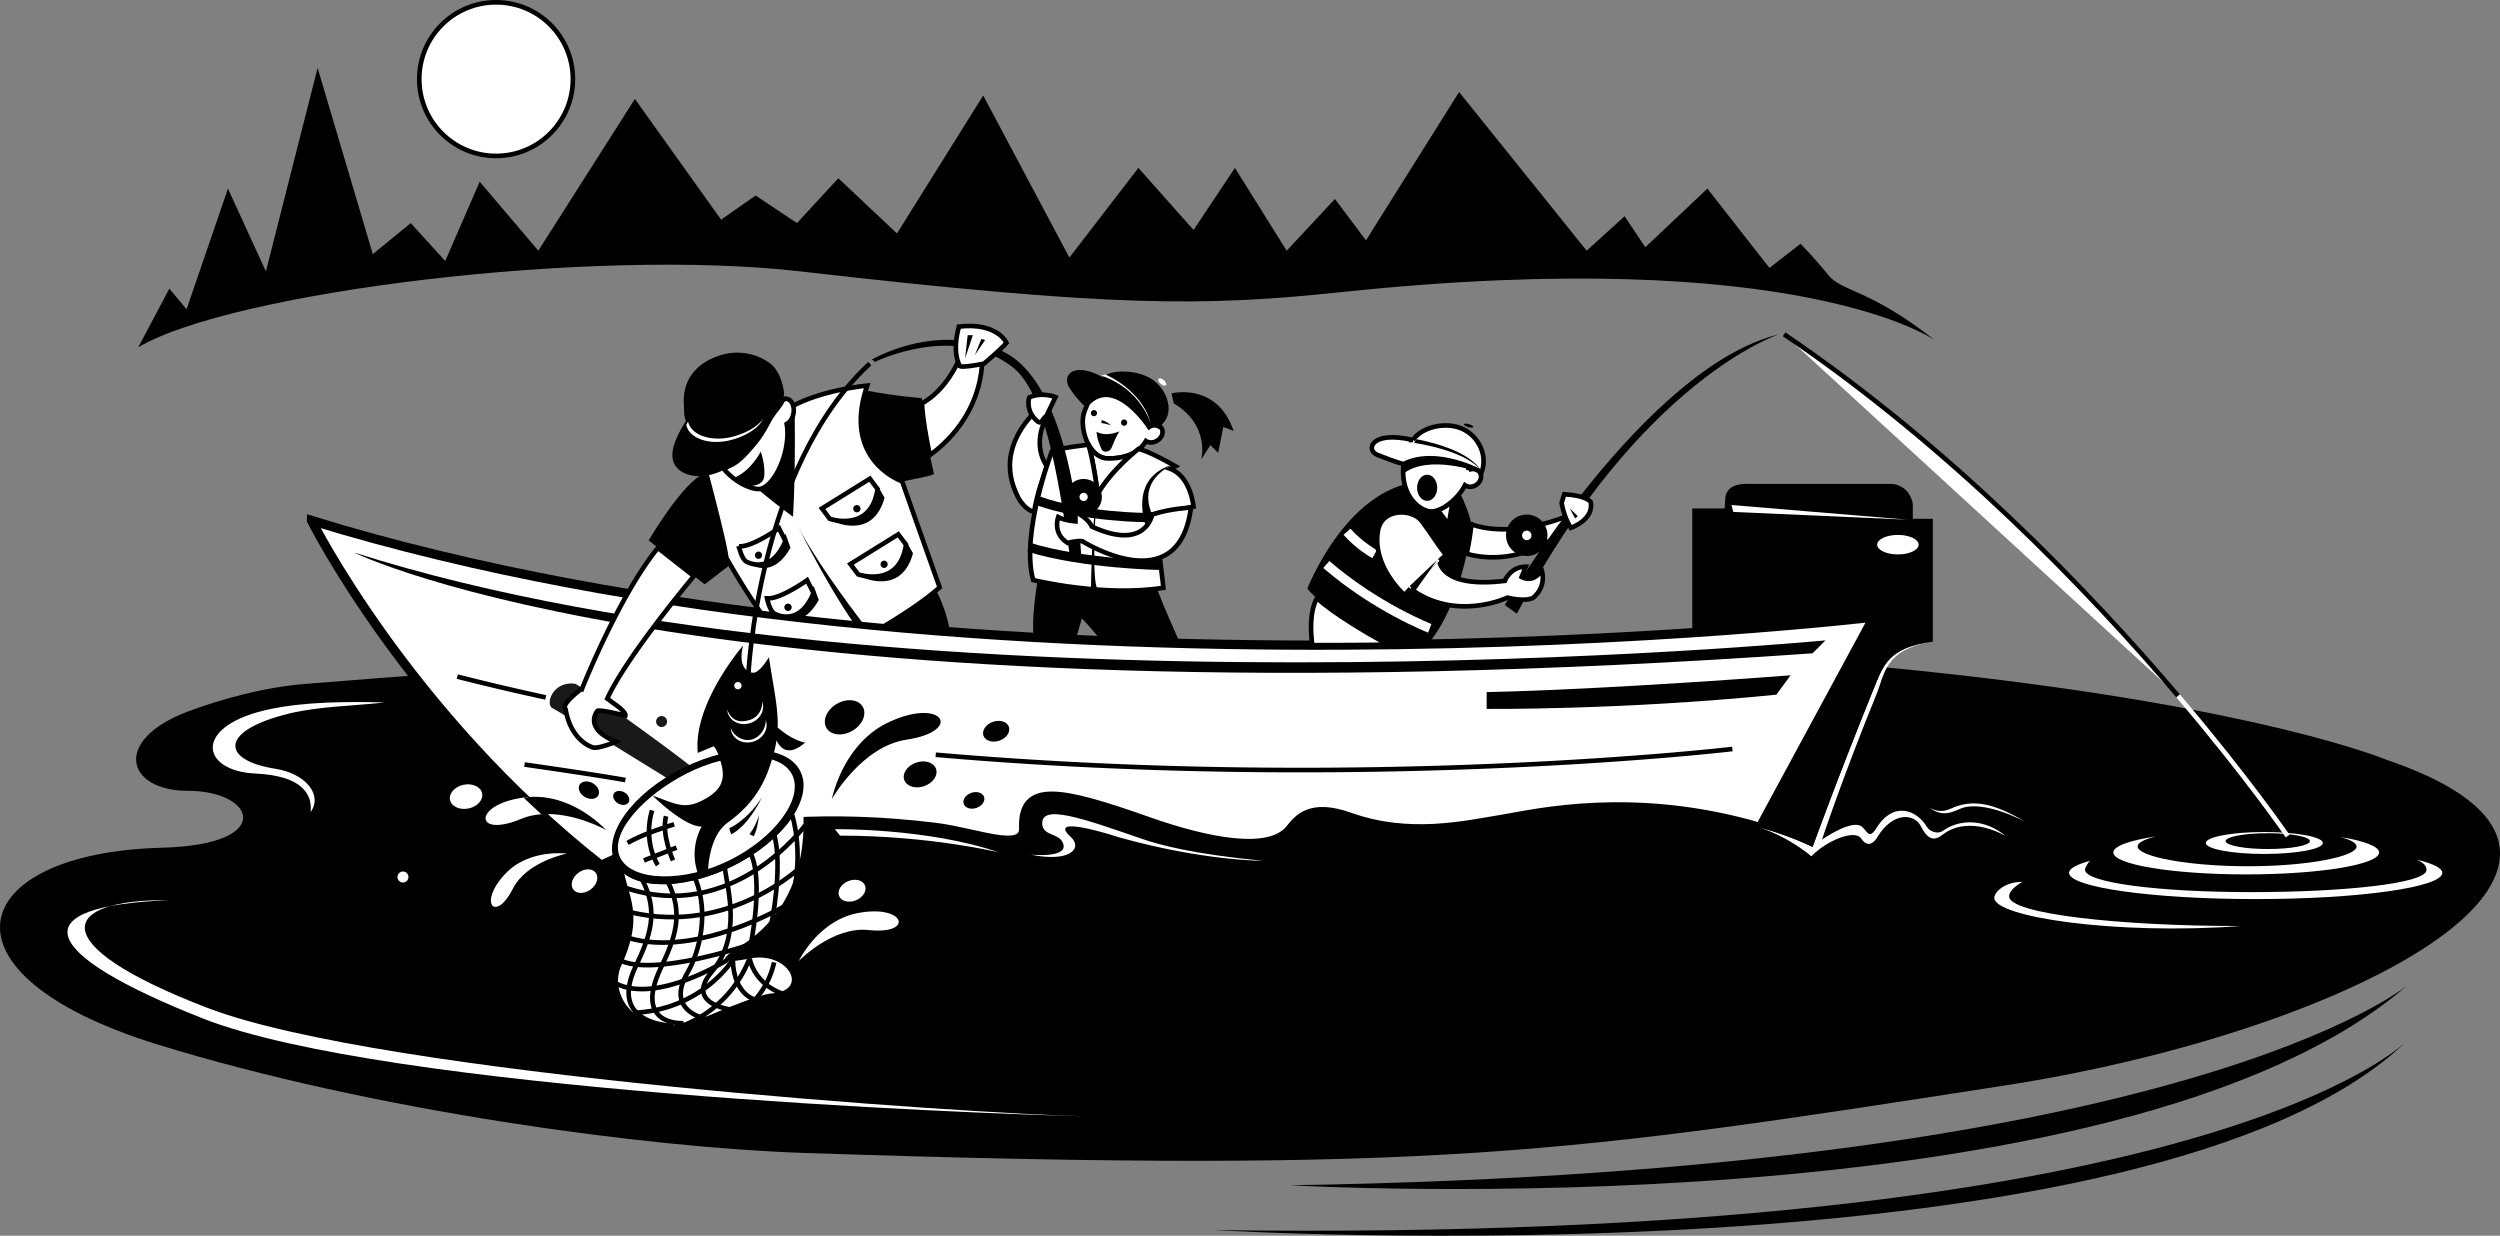<svg xmlns="http://www.w3.org/2000/svg" width="540.262" height="267.051"><rect width="100%" height="100%" fill="#808080" stroke="none"/><path d="M515.718 164.191c62.598 21.239-5.355 58.454-82.722 70.426-93.903 14.535-121.762 19.121-259.348 14.535-33.535-1.12-92.785-8.945-139.734-23.476-49.227-15.239-41.364-41.36 1.117-42.48 24.687-.65 20.164-12.298 5.59-12.298-13.414 0-16.395-10.992 0-17.14 6.707-2.516 16.078-5.207 25.34-5.961 344.187-27.98 449.757 16.394 449.757 16.394"/><path d="M278.796 256.137c193.766-2.98 241.461-43.223 241.461-43.223-61.855 53.656-241.46 43.223-241.46 43.223"/><path d="M262.402 265.824c216.121 2.98 257.855-40.988 257.855-40.988-54.773 53.285-257.855 40.988-257.855 40.988"/><path fill="#fff" d="M36.546 194.535c-23.48-.27-27.789 9.45 8.301 23.281C82.61 232.29 209.48 240.703 234.64 241.234c-25.16-.53-151.472-5.59-190.883-21.168-35.945-14.207-39.054-24.3-7.21-25.53m30.585-19.063c2.653-3.641-1.011-8.301-7.617-9.336-11.926-1.871-12.133-8.34 3.196-11.992 6.273-1.493 13.324-1.555 20.457-2.344-8.356-.2-16.973-.153-24.59 1.398-17.043 3.473-15.414 13.414-3.356 13.973 10.102.469 12.297 4.473 11.91 8.3m174.914 5.536c18.008 5.047 30.938 5.02 30.938 5.02-15.293-1.473-22.418-3.438-26.285-4.778-13.082-4.527-21.977-7.648-21.445-2.992.265 2.32 3.378 1.812 4.359 3.726 1.844 3.614-6.926 2.7-6.926 2.7 8.602 1.773 11.328-1.407 8.75-3.766-5.793-5.309 10.61.09 10.61.09m-61.622-1.817 1.118 1.395c19.562 0 34.375 3.637 34.375 3.637-15.372-5.313-35.493-5.032-35.493-5.032M107.203 33.7c9.168 0 16.601-7.434 16.601-16.602S116.371.5 107.203.5 90.605 7.93 90.605 17.098s7.43 16.601 16.598 16.601"/><path fill="none" stroke="#000" d="M107.203 33.7c9.168 0 16.601-7.434 16.601-16.602S116.371.5 107.203.5 90.605 7.93 90.605 17.098s7.43 16.601 16.598 16.601zm0 0"/><path d="M29.886 75.043c20.121-11.926 97.625-21.613 143.086-16.395 67.684 7.766 87.13 7.614 117.004 4.47C389.093 52.683 418.16 73.55 418.16 73.55 404 62.37 398.039 63.117 395.058 59.39c-2.984-3.727-5.965-6.707-5.965-6.707l-6.707 5.218-13.414-17.14-13.414 12.668-4.472-6.707-8.196 7.453-27.574-34.281-20.125 32.046-6.707-8.945-10.43 11.18-11.18-17.887-8.945 13.414-11.922-13.414-14.906 19.375-18.629-35.027-18.633 29.812-12.671-11.926-8.942 9.688-8.941-5.961-7.453 5.219-18.633-26.086-20.867 32.793-12.668-14.906-7.453 17.14-7.454-8.2-8.195 6.708-11.926-40.242-11.175 43.972-8.2-17.886-8.945 26.082-3.723-4.473-6.707 12.672"/><path fill="#fff" d="M489.332 184.543c6.984 0 12.644-1.063 12.644-2.371 0-1.309-5.66-2.371-12.644-2.371-6.985 0-12.649 1.062-12.649 2.37 0 1.31 5.664 2.372 12.649 2.372m-422-72.051c143.09 43.969 337.597 20.867 337.597 20.867l-24.59 45.457c-27.203-8.011-48.441-2.98-55.148-1.863-8.84 1.473-20.648 4.211-33.539-.371-8.383-2.98-11.016.309-12.856 2.61-4.468 5.59-18.21 2.742-30.742-1.68-19.004-6.707-27.156-8.305-26.828 1.398.188 5.496-10.289.98-19.004-.094-46.949-5.773-72.289 8.2-72.289 8.2-41.734-32.793-62.601-74.524-62.601-74.524"/><path fill="none" stroke="#000" stroke-width="2" d="M67.332 112.492c143.09 43.969 337.597 20.867 337.597 20.867l-24.59 45.457c-27.203-8.011-48.441-2.98-55.148-1.863-8.84 1.473-20.648 4.211-33.539-.371-8.383-2.98-11.016.309-12.856 2.61-4.468 5.59-18.21 2.742-30.742-1.68-19.004-6.707-27.156-8.305-26.828 1.398.188 5.496-10.289.98-19.004-.094-46.949-5.773-72.289 8.2-72.289 8.2-41.734-32.793-62.601-74.524-62.601-74.524Zm0 0"/><path d="M76.464 119.383c119.051 38.008 318.032 19.004 318.032 19.004l-2.793 2.797c-237.547 16.765-315.239-21.801-315.239-21.801"/><path fill="none" stroke="#000" d="M98.82 146.215a536.76 536.76 0 0 0 19.117 4.5m84.277 12.39c93.133 8.11 172.16-1.242 172.16-1.242m-261.023 3.356c15.653 2.234 21.8 3.351 21.8 3.351"/><path d="M321.277 149.566c26.27-.558 65.676-3.632 65.676-3.632l-3.074 4.191c-33.536 3.355-62.602 3.074-62.602 3.074v-3.633"/><path fill="#fff" d="M393.754 181.426s3.972-12.215 11.78-31.442c1.821-4.468 1.75-9.359 11.462-11.246-8.875 1.395-10.063 5.098-12.157 10.27-7.796 19.23-13.136 34.027-13.136 34.027-2.856-1.43-7.969-3.41-11.364-4.219 6.961 2.47 11.086 6.243 11.086 6.243 3.07-3.215 9.348-6.016 10.817-3.82 1.355 2.038 2.715.906 3.394-.227 3.52-5.864 8.149-5.055 9.43-2.528 1.531 3.012 2.906 3.313 4.64 1.965 5.91-4.605 13.731.23 13.731.23-4.473-3.726-9.887-3.777-13.601-1.117-1.047.754-2.793.188-3.41-.851-2.087-3.516-7.126-5.84-10.942.266-1.695 2.714-2.02.34-3.32-.454-2.262-1.382-8.41 2.903-8.41 2.903"/><path fill="#fff" d="M416.472 174.164c2.621 2.113 4.356 1.887 7 .672 4.973-2.277 14.215 2.773 14.215 2.773-6.492-3.867-11.238-5.14-16.117-2.855-2.957 1.383-5.098-.59-5.098-.59"/><path d="M413.363 112.117v-3.21s-.422-3.774-4.332-4.333h-30.742c-3.075-.14-5.29.64-5.45 3.211-.14 2.238-.14 2.098-.14 2.098h-6.985v26.851c24.41-1.62 39.215-3.375 39.215-3.375l-24.59 45.457c3.137.872 8.168 2.618 11.364 4.22 0 0 5.34-14.798 13.136-34.028 2.094-5.172 3.211-9.082 12.856-10.34v-26.55h-4.332"/><path fill="#fff" d="M410.148 119.816c2.473 0 4.477-.945 4.477-2.109 0-1.164-2.004-2.11-4.477-2.11-2.473 0-4.48.946-4.48 2.11s2.007 2.11 4.48 2.11m-35.957-10.68.371 1.492 37.637 1.676zm148.152 76.656c.746.406 2.2 1.035 2.016 2.34-.402 2.789-17.777 4.66-37.824 4.66-20.047 0-35.957-2.031-35.957-4.844 0-.363.633-1.597 1.14-1.937-2.91.785-4.582 1.672-4.582 2.617 0 3.129 18.059 5.668 40.332 5.668 22.274 0 40.328-2.54 40.328-5.668 0-1.035-2.003-2-5.453-2.836"/><path fill="#fff" d="M505.691 180.863c2.254.598 3.578 1.301 3.578 2.059 0 2.156-10.41 4.281-23.48 4.281-13.067 0-23.848-2.125-23.848-4.281 0-.809 1.488-1.563 4.035-2.184-5.691.867-9.277 2.102-9.277 3.485 0 2.617 12.86 4.742 28.719 4.742 15.863 0 28.718-2.125 28.718-4.742 0-1.313-3.23-2.504-8.445-3.36"/><path d="M490.074 183.477c5.031 0 9.11-.766 9.11-1.707 0-.946-4.079-1.711-9.11-1.711-5.028 0-9.106.765-9.106 1.71 0 .942 4.078 1.708 9.106 1.708"/><path fill="#fff" d="M484.16 200.121c-26.508 0-49.977-2.672-49.977-6.398 0-1.489 2.184-2.7 2.856-3.149-3.79-.02-6.059 2.211-6.059 3.461 0 4.14 26.305 8.07 53.18 6.086"/><path fill="none" stroke="#fff" d="M470.675 150.36c15.102 17.769 23.684 30.32 23.684 30.32"/><path fill="#fff" d="M317.914 113.297c0 .039.011.09.011.125 0 .687-.293 3.09-.968 6.246 2.543.75 10.52 2.352 19.273-3.637l3.074-4.75s-11.886 5.328-21.39 2.016"/><path fill="none" stroke="#000" d="M317.914 113.297c0 .039.011.09.011.125 0 .687-.293 3.09-.968 6.246 2.543.75 10.52 2.352 19.273-3.637l3.074-4.75s-11.886 5.328-21.39 2.016zm0 0"/><path fill="#fff" stroke="#000" d="M470.675 150.36c-19.226-22.618-49.02-53.696-85.12-78.114"/><path d="m325.191 130.75 2.605 1.863c26.829-50.68 56.641-60.367 56.641-60.367-29.066 7.082-59.246 58.504-59.246 58.504"/><path d="M329.941 120.16a4.477 4.477 0 0 0 4.477-4.48 4.48 4.48 0 1 0-4.477 4.48"/><path fill="#fff" d="M328.933 115.68a1.008 1.008 0 1 1 2.016 0 1.009 1.009 0 1 1-2.016 0"/><path d="M299.984 139.324c2.89-.039 5.754-.082 8.566-.137 7.082-8.117 9.375-23.804 9.375-25.765 0-2.234-3.355-8.942-3.355-8.942l-1.492 8.942c-4.469-5.961-6.707-9.317-6.707-9.317-15.649 1.864-23.848 23.106-23.848 23.106 3.148 3.871 11.785 8.992 17.461 12.113"/><path fill="none" stroke="#fff" stroke-width="2" d="M286.62 121.992c10.81 9.317 22.36 13.79 22.36 13.79m-17.887-20.868c2.61 2.98 5.965 4.844 5.965 4.844"/><path fill="#fff" d="M299.988 139.324c-4.715-2.59-11.445-6.55-15.41-10.05-1.61 3.046-1.344 7.472-.973 10.148 5.586.008 11.043-.031 16.383-.098"/><path fill="none" stroke="#000" d="M299.988 139.324c-4.715-2.59-11.445-6.55-15.41-10.05-1.61 3.046-1.344 7.472-.973 10.148 5.586.008 11.043-.031 16.383-.098zm0 0"/><path fill="#fff" d="M310.71 110.223c.711.968 1.481 2.02 2.368 3.199l.87-5.223c-1.077.973-2.245 1.711-3.237 2.024"/><path fill="none" stroke="#000" d="M310.71 110.223c.711.968 1.481 2.02 2.368 3.199l.87-5.223c-1.077.973-2.245 1.711-3.237 2.024zm0 0"/><path fill="#fff" d="M317.379 101.55c-.008-.046-.004-.097-.016-.144-.047-.242-.117-.469-.172-.703-3.437-1.312-9.191-2.793-13.86-.422-.007.067-.027.125-.034.192-.606 5.636 2.363 9.164 5.265 9.968 2.516.7 6.559-2.617 8.031-5.574.633.442 1.567.465 2.368-.035 1.02-.633 1.406-1.848.87-2.71-.476-.767-1.515-.966-2.452-.571"/><path fill="none" stroke="#000" d="M317.379 101.55c-.008-.046-.004-.097-.016-.144-.047-.242-.117-.469-.172-.703-3.437-1.312-9.191-2.793-13.86-.422-.007.067-.027.125-.035.192-.605 5.636 2.364 9.164 5.266 9.968 2.516.7 6.559-2.617 8.031-5.574.633.442 1.567.465 2.368-.035 1.02-.633 1.406-1.848.87-2.71-.476-.767-1.515-.966-2.453-.571zm0 0"/><path d="M308.414 108.238c1.199 0 2.175-1.265 2.175-2.828 0-1.562-.976-2.824-2.175-2.824-1.2 0-2.176 1.262-2.176 2.824 0 1.563.976 2.828 2.176 2.828m8.871-15.941c.558.164 1.054.152 1.105-.02.051-.175-.363-.449-.922-.613-.558-.164-1.05-.152-1.101.02-.051.175.36.449.918.613"/><path fill="#fff" d="M305.34 95.086c-9.133-2.121-10.25 2.191-7.692 3.21 4.414 1.763 5.684 1.985 5.684 1.985 7.14-3.625 16.863 1.766 16.863 1.766 1.496-4.125-1.184-8.754-5.473-9.828-3.457-.864-7.687.37-9.383 2.867"/><path fill="none" stroke="#000" d="M305.34 95.086c-9.133-2.121-10.25 2.191-7.692 3.21 4.414 1.763 5.684 1.985 5.684 1.985 7.14-3.625 16.863 1.766 16.863 1.766 1.496-4.125-1.184-8.754-5.473-9.828-3.457-.864-7.687.37-9.383 2.867zm0 0"/><path d="M306.101 94.914c11.824 2.3 13.79 6.586 13.79 6.586-3.458-4.285-14.317-5.793-14.317-5.793l.527-.793"/><path d="M319.988 102.125c-11.379-5.937-16.785-1.559-16.785-1.559.281-.367 0 1.864 0 1.864 5.496-4.473 16.785-.305 16.785-.305"/><path fill="#fff" stroke="#000" d="M304.789 127.21c9.78 7.267 20.96 1.954 20.96 1.954 4.262.98 5.59 0 5.59 0 3.07-2.582 1.817-6.008 1.817-6.008-1.75 3.074-4.332 1.54-4.332 1.54l.906-2.239c-3.355 0-4.539 3.074-4.539 3.074-13.973 1.68-14.113-4.332-14.113-4.332"/><path fill="#fff" stroke="#000" d="m311.078 121.2 1.394-1.255c-1.953-2.515-2.793-4.054-5.168-7.27-2.082-2.816-8.633-2.917-9.504 1.958-1.398 7.824 5.73 13.972 5.73 13.972l1.259-1.394"/><path d="m310.59 120.992-5.942 5.66 1.117 1.118zm0 0"/><path fill="#fff" d="M343.773 108.484c.7 3.914-4.332 5.59-4.332 5.59-1.676-2.793-1.957-5.449-1.957-5.449l.559-1.816c4.894.277 5.73 1.675 5.73 1.675"/><path fill="none" stroke="#000" d="M343.773 108.484c.7 3.914-4.332 5.59-4.332 5.59-1.676-2.793-1.957-5.449-1.957-5.449l.559-1.816c4.894.277 5.73 1.675 5.73 1.675zm0 0"/><path d="m340.98 111.559-.594.476-1.164-2.183zm-161.23 61.156c1.543-6.54 5.546-13.356 11.953-16.469 12.008-5.832 16.668 1.738 4.187 3.602-9.73 1.449-16.14 12.867-16.14 12.867m4.468-14.801c2.168-1.27 3.164-3.594 2.223-5.195-.937-1.602-3.453-1.871-5.621-.602-2.164 1.27-3.16 3.598-2.219 5.2.938 1.597 3.453 1.867 5.617.597m15.508 11.973c1.899-.657 3.043-2.328 2.555-3.727-.485-1.402-2.418-2.008-4.313-1.351-1.898.66-3.043 2.328-2.558 3.73.488 1.402 2.422 2.008 4.316 1.348m16.254-9.832c1.52-.524 2.434-1.86 2.043-2.985-.387-1.12-1.934-1.605-3.45-1.078-1.519.528-2.433 1.863-2.046 2.985.39 1.12 1.937 1.605 3.453 1.078m-4.953 14.539c1.21-.422 1.945-1.492 1.633-2.387-.309-.898-1.547-1.285-2.762-.867-1.215.422-1.945 1.492-1.633 2.39.309.895 1.547 1.282 2.762.864"/><path fill="#fff" d="M172.601 207.695c2.512-4.75 6.985-9.222 12.574-10.34 10.473-2.093 12.555 4.711 2.516 3.633-7.824-.836-15.09 6.707-15.09 6.707m12.387-13.14c1.543-.637 2.414-2.075 1.941-3.22-.468-1.14-2.101-1.55-3.648-.913-1.543.637-2.414 2.078-1.942 3.223.47 1.14 2.102 1.55 3.649.91m-53.981-15.18c-4.234-4.316-10.488-7.707-16.875-7.121-11.964 1.098-12.03 9.101-1.55 4.726 8.172-3.414 18.425 2.395 18.425 2.395"/><path d="M114.132 172.254c-.347.035-.648.09-.976.133 1.246 1.195 2.52 2.39 3.816 3.582 7.04-.543 14.035 3.406 14.035 3.406-4.234-4.316-10.488-7.707-16.875-7.121"/><path fill="#fff" d="M122.527 184.46c-4.52-.41-9.738.696-13.102 4.134-6.3 6.441-2.449 11.047 1.414 3.453 3.008-5.922 11.688-7.586 11.688-7.586m-21.281-9.746c1.914-.39 3.23-1.856 2.941-3.27-.289-1.418-2.078-2.246-3.992-1.855-1.914.39-3.23 1.855-2.945 3.273.293 1.414 2.078 2.246 3.996 1.852m26.418 17.488c1.336-1.008 1.812-2.621 1.07-3.605-.742-.989-2.426-.973-3.762.03-1.336 1.009-1.812 2.622-1.07 3.61.742.985 2.426.969 3.762-.035"/><path d="M126.406 172.242c1.113.645 2.398.504 2.875-.316.476-.824-.035-2.012-1.149-2.656-1.109-.645-2.398-.504-2.875.316-.476.824.036 2.012 1.149 2.656m7.16 1.379c.887.52 1.918.402 2.3-.254.38-.656-.03-1.61-.921-2.125-.887-.515-1.918-.402-2.297.258-.383.656.027 1.605.918 2.121"/><path fill="#fff" d="M87.082 190.715a1.186 1.186 0 1 0 .002-2.372 1.186 1.186 0 0 0-.002 2.372"/><path fill="#191919" d="M142.976 157.113c.656 0 1.184-.531 1.184-1.187a1.186 1.186 0 1 0-1.184 1.188m6.356 8.523c-4.47-3.633-24.008-17.754-25.149-17.887-4.754-.559-6.43 4.473-4.754 5.309 1.68.84 25.153 15.37 25.153 15.37l4.75-2.792"/><path fill="#fff" d="M161.98 207.137c-8.383 1.68-4.902-.883-2.238-2.516 15.191-9.293 14.383-26.308 13.535-32.406-1.434 5.187-7.082 11.078-15.074 15.015-9.32 4.59-18.805 5.036-23.297 1.543 1.113 5.34 4.133 9.563-.594 19.762-3.324 7.172 4.742 16.914 17.606 11.457 9.222-3.91 13.312-5.207 14.812-5.308 8.383-.559 3.633-9.223-4.75-7.547"/><path d="M132.93 186.426c2.898 5.89 14.214 6.246 25.273.804 11.054-5.449 17.668-14.636 14.77-20.523-2.9-5.887-14.216-6.246-25.274-.8-11.055 5.445-17.668 14.632-14.77 20.519"/><path fill="#fff" d="M134.03 185.34c2.556 5.18 13.81 5.402 23.54.61 9.73-4.794 16.184-13.317 13.633-18.497-2.551-5.18-13.215-5.203-22.871-.27-9.27 4.743-16.852 12.973-14.301 18.157"/><path fill="none" stroke="#000" d="M138.785 190.09c3.633 6.988 1.676 12.297-1.399 18.726-6.14 12.836 8.106 12.852 8.106 12.852"/><path fill="none" stroke="#000" d="M144.234 190.371c3.633 6.984 1.676 12.293-1.398 18.723-6.141 12.836 4.89 12.015 4.89 12.015"/><path fill="none" stroke="#000" d="M150.242 189.809c3.074 7.546.883 15.992-1.676 20.402-5.031 8.664 4.469 10.062 4.469 10.062"/><path fill="none" stroke="#000" d="M156.668 187.855c.562 4.192 3.636 14.532-2.793 22.075-6.32 7.425 5.03 8.386 5.03 8.386m3.352-33.816c2.797 5.871 0 19.563 0 19.563m5.032-23.754c1.957 6.988-.559 19.28-.559 19.28m4.473-23.472c2.234 8.106.558 15.371.558 15.371m-9.781 15.649c1.395 5.87 6.988 7.547 6.988 7.547"/><path fill="none" stroke="#000" d="M167.289 207.977c-1.395 6.425-5.868 9.78-5.868 9.78m.559-10.62c-4.75 12.02-15.371 14.812-15.371 14.812"/><path fill="none" stroke="#000" d="M136.828 218.875c14.812-.559 21.52-11.457 21.52-11.457.277 7.824 5.027 8.664 5.027 8.664"/><path fill="none" stroke="#000" d="M132.914 212.45c8.945 4.75 24.316-5.032 24.316-5.032m-23.476 0c7.265 3.91 28.503-3.356 28.503-3.356m-26.547-1.398c14.813 4.473 34.094-6.984 34.094-6.984m-33.816 1.398c21.8 5.309 37.45-10.062 37.45-10.062"/><path fill="none" stroke="#000" d="M134.87 191.766c23.477 8.105 39.126-13.414 39.126-13.414m-33.09-3.227c-2.012 7.043 1.258 11.82 1.258 11.82m1.761-10.562c-1.007 4.023 1.512 9.558 1.512 9.558"/><path fill="none" stroke="#000" d="M135.625 182.168c3.27-2.012 10.062-4.027 10.062-4.027m-6.539 7.8 7.043-2.77"/><path fill="#fff" d="M125.824 148.746c-5.176 3.914-3.582 4.578-3.582 4.578 1.195 7.035 5.972 8.23 5.972 8.23 1.356.227 4.891-1.265 4.891-1.265-7.281-2.98-3.96-6.7-3.96-6.7.901-.222 5.991 1.06 5.991 1.06.227-.907-2.933-2.938-2.933-2.938a10.51 10.51 0 0 0-.965-.746c3.664-8.035 15.297-22.36 18.703-26.473l-7.762-6.09c-8.453 10.387-16.355 30.344-16.355 30.344"/><path fill="none" stroke="#000" d="M125.824 148.746c-5.176 3.914-3.582 4.578-3.582 4.578 1.195 7.035 5.972 8.23 5.972 8.23 1.356.227 4.891-1.265 4.891-1.265-7.281-2.98-3.96-6.7-3.96-6.7.901-.222 5.991 1.06 5.991 1.06.227-.907-2.933-2.938-2.933-2.938a10.51 10.51 0 0 0-.965-.746c3.664-8.035 15.297-22.36 18.703-26.473l-7.762-6.09c-8.453 10.387-16.355 30.344-16.355 30.344zm0 0"/><path fill="#fff" d="M208.558 74.297s-2.457 9.094-9.308 12.867c.113 3.113.988 7.824 1.691 11.195 4.57-3.328 11.86-10.597 11.344-22.945l-3.727-1.117"/><path fill="none" stroke="#000" d="M208.558 74.297s-2.457 9.094-9.308 12.867c.113 3.113.988 7.824 1.691 11.195 4.57-3.328 11.86-10.597 11.344-22.945zm0 0"/><path d="M205.308 136.531c-.355-2.07-1.172-5.453-3-8.953-2.996 2.547-7.12 5.27-11.27 7.758 4.774.437 9.536.836 14.27 1.195M156.949 120.5c-.242-2.652-3.395-14.668-4.254-17.902l-.402-.356c-4.844 2.051-12.11 14.535-12.11 14.535l12.11 9.5 5.52-4.257c-.552-.954-.864-1.52-.864-1.52m30.16-36.11c-4.648 15.32 7.848 19.622 7.848 19.622.008.027.03.093.043.125 1.015-.457 5.726-1.032 6.851-1.707 0 0-2.797-11.551-2.61-16.395 0 0-5.402-.375-12.132-1.644m-17.113 7.249c.043.278.113.532.136.825.457 5.578-2.593 12.133-5.582 13.129-.035.011-.086.004-.125.015 3.325 2.778 6.496 5.11 6.496 5.11.41-7.805.372-16.496.32-20.567-.284.68-.734 1.211-1.245 1.489"/><path fill="#fff" d="M164.433 132.457a815.515 815.515 0 0 0 26.606 2.879c4.5-2.7 8.992-5.68 12.023-8.406 0 0-7.547-21.239-8.105-22.918 0 0-13.137-4.469-7.547-20.68 0 0-9.5.84-16.207 4.473 0 0 .277 12.297-.282 22.914 0 0-9.5-6.985-12.855-11.176l-5.59 2.234s4.192 15.653 4.473 18.723c0 0 3.277 5.95 7.484 11.957"/><path fill="none" stroke="#000" d="M164.433 132.457a815.518 815.518 0 0 0 26.606 2.879c4.5-2.7 8.992-5.68 12.023-8.406 0 0-7.547-21.239-8.105-22.918 0 0-13.137-4.469-7.547-20.68 0 0-9.5.84-16.207 4.473 0 0 .277 12.297-.282 22.914 0 0-9.5-6.985-12.855-11.176l-5.59 2.234s4.192 15.653 4.473 18.723c0 0 3.277 5.95 7.484 11.957zm0 0"/><path d="M186.644 134.922c-3.176-4.164-11.637-15.527-14.789-22.43 0 0 5.719 12.043 12.652 22.215.711.074 1.426.148 2.137.215m9.262-17.774-.39.184.28.375c-1.187 8.07-7.8 7.07-9.77 6.586l.243.422s8.512 4.12 11.035-5.145l-1.398-2.422"/><path fill="#fff" d="m183.777 121.898 10.34-6.425 1.68 2.234c-1.399 9.504-10.34 6.43-10.34 6.43l-1.68-2.239"/><path fill="none" stroke="#000" d="m183.777 121.898 10.34-6.425 1.68 2.234c-1.399 9.504-10.34 6.43-10.34 6.43zm0 0"/><path d="M191.043 122.738a.793.793 0 0 0 .793-.789.794.794 0 0 0-.793-.793.792.792 0 0 0 0 1.582"/><path fill="#fff" d="m177.632 109.883 10.34-6.43 1.676 2.238c-1.398 9.5-10.34 6.426-10.34 6.426l-1.676-2.234"/><path fill="none" stroke="#000" d="m177.632 109.883 10.34-6.43 1.676 2.238c-1.398 9.5-10.34 6.426-10.34 6.426zm0 0"/><path d="m189.761 105.133-.394.183.281.375c-1.187 8.07-7.797 7.07-9.77 6.586l.243.422s8.511 4.121 11.035-5.144l-1.395-2.422"/><path d="M185.175 110.719a.79.79 0 1 0-.789-.79c0 .438.352.79.79.79m-9.313 16s-.23.129-.621.328l.59 1.183c-2.559 6.145-6.52 5.254-8.028 4.63.09.109.184.214.29.28 1.046.684 5.296 2.86 8.84-3.484l-1.071-2.937"/><path fill="#fff" d="M165.754 129.305c2.792.28 8.664-3.914 8.664-3.914l1.394 2.796c-2.793 6.708-7.266 5.032-8.383 4.473-1.117-.562-1.675-3.355-1.675-3.355"/><path fill="none" stroke="#000" d="M165.754 129.305c2.792.28 8.664-3.914 8.664-3.914l1.394 2.796c-2.793 6.708-7.266 5.032-8.383 4.473-1.117-.562-1.675-3.355-1.675-3.355zm0 0"/><path d="M170.293 132.031a.794.794 0 0 0 .793-.793.792.792 0 1 0-.793.793"/><path fill="#fff" d="M159.675 118.055c2.793.28 8.664-3.91 8.664-3.91l1.395 2.796c-2.793 6.707-7.266 5.028-8.383 4.47-1.117-.56-1.676-3.356-1.676-3.356"/><path fill="none" stroke="#000" d="M159.675 118.055c2.793.28 8.664-3.91 8.664-3.91l1.395 2.796c-2.793 6.707-7.266 5.028-8.383 4.47-1.117-.56-1.676-3.356-1.676-3.356zm0 0"/><path d="M169.765 115.426s-.234.129-.62.332l.589 1.183c-2.559 6.145-6.52 5.25-8.027 4.63.09.105.183.21.289.28 1.047.684 5.297 2.856 8.836-3.488l-1.067-2.937"/><path d="M163.937 120.781a.792.792 0 0 0 0-1.582.794.794 0 0 0-.793.793c0 .434.356.79.793.79"/><path fill="#fff" d="M170.027 86.18c-.375-.07-.574.168-.922.367-.555 1.266-1.582 2.207-2.207 3.2-.727.921-1.691 3.476-3.8 6.023-4.052 4.89-4.575 4.308-6.708 5.543 2.594 3.144 6.625 4.792 8.16 4.28 2.989-.995 6.04-7.55 5.582-13.128-.023-.293-.093-.547-.136-.824.691-.375 1.27-1.2 1.472-2.246.305-1.563-.343-3-1.441-3.215"/><path fill="none" stroke="#000" d="M170.027 86.18c-.375-.07-.574.168-.922.367-.555 1.266-1.582 2.207-2.207 3.2-.727.921-1.691 3.476-3.8 6.023-4.052 4.89-4.575 4.308-6.708 5.543 2.594 3.144 6.625 4.792 8.16 4.28 2.989-.995 6.04-7.55 5.582-13.128-.023-.293-.093-.547-.136-.824.691-.375 1.27-1.2 1.472-2.246.305-1.563-.343-3-1.441-3.215zm0 0"/><path d="M158.812 103.176c3.54-1.492 5.59-5.59 5.59-5.59.746 2.234.894 4.227.746 5.402-.281 2.23-3.355 2.051-3.355 2.051l-2.98-1.863m10.62-18.258c0 2.43-1.531 3.234-2.535 4.828-.71.899-2.098 3.414-4.039 6.09-5.723 7.898-13.465 8.293-16.344 5.476-2.082-2.039-1.488-5.218 1.73-10.386-.495-.735-.402-2.543-.464-3.442-.336-4.949 2.195-8.91 7.91-10.718 4.008-1.266 7.984-.246 10.621 1.675 2.793 2.051 3.121 6.477 3.121 6.477"/><path fill="#fff" d="M148.304 91.84c.614 2.824 4.696 4.34 9.125 3.383 3.32-.72 6.668-2.66 7.485-4.762-1.07 1.8-4.168 3.402-7.098 4.035-4.43.957-8.512-.558-9.125-3.383m74.773 19.516c.766-4.379 1.864-7.14 2.75-9.883-2.937-4.465-.703-9.121-.703-9.121l-1.117-3.355c-9.687 9.316-5.215 17.328-4.473 19.003.415.93 1.778 2.934 3.543 3.356"/><path fill="none" stroke="#000" d="M223.464 110.629c.766-4.379 1.864-7.14 2.75-9.883-2.937-4.465-.703-9.121-.703-9.121l-1.117-3.355c-9.687 9.316-5.215 17.328-4.473 19.003.415.93 1.778 2.934 3.543 3.356zm0 0"/><path d="m253.18 85.008.464 2.144c7.918 4.75 5.965 12.11 5.965 12.11l1.953-3.074 1.68 1.68 1.117-5.59 2.234.835c-3.632-10.617-13.414-8.105-13.414-8.105m-14.992-3.57c-6.34-3.415-8.762-.247-7.086 2.359 1.676 2.61 3.356 4.008 3.356 4.008 6.054-7.64 13.879 4.472 13.879 4.472 1.023-.746 2.144-.093 2.144-.093 3.723-2.422 1.996-8.157-1.867-10.434-2.895-1.71-7.965-2.059-10.426-.312"/><path fill="#fff" d="M237.996 81.191c8.57 2.793 10.71 10.434 10.71 10.434-1.863-7.453-9.874-10.715-9.874-10.715l-.836.281m12.828 1.762c.445.379.957.508 1.144.285.188-.218-.015-.707-.457-1.086-.441-.379-.953-.504-1.144-.285-.188.223.015.707.457 1.086"/><path fill="#fff" d="M250.593 92.094c-.043.027-.074.062-.113.09 0 0-1.121-.653-2.144.093 0 0-7.278-11.215-13.227-5.156a18.98 18.98 0 0 0-.84 2.082c-1.023 3.094.852 9.875 5.215 9.875 4.066 0 6.652-1.277 8.152-3.77.621.415 1.547.43 2.36-.035 1.074-.613 1.535-1.828 1.03-2.71a1.51 1.51 0 0 0-.433-.47"/><path fill="none" stroke="#000" d="M250.593 92.094c-.043.027-.074.062-.113.09 0 0-1.121-.653-2.144.093 0 0-7.278-11.214-13.227-5.156a18.98 18.98 0 0 0-.84 2.082c-1.023 3.094.852 9.875 5.215 9.875 4.066 0 6.652-1.277 8.152-3.77.621.415 1.547.43 2.36-.035 1.074-.613 1.535-1.828 1.03-2.71a1.51 1.51 0 0 0-.433-.47zm0 0"/><path d="M236.41 89.945c.367 0 .66-.293.66-.656a.66.66 0 1 0-.66.656m6.515 2.059c.364 0 .66-.297.66-.66a.659.659 0 1 0-1.316 0c0 .363.293.66.656.66m-5.953 1.296c2.14 1.212 4.934-.093 4.934-.093-1.953 3.352-1.402 4.23-2.887 4.379-.93.094-1.023-.652-1.488-1.77-.469-1.117-.559-2.515-.559-2.515m1.118-2.516-.094.653c.558 0 2.047.464 2.047.464-.836-.836-1.954-1.117-1.954-1.117"/><path fill="#fff" d="M239.484 99.078c-1.89 0-3.316-1.281-4.238-2.98-.012 0-.036 0-.047-.004.933 2.609 2.05 10.62 2.05 10.62 2.212-3.866 5.954-7.323 7.743-8.85-1.418.796-3.223 1.214-5.508 1.214"/><path fill="none" stroke="#000" d="M239.484 99.078c-1.89 0-3.316-1.281-4.238-2.98-.012 0-.036 0-.047-.004.933 2.61 2.05 10.62 2.05 10.62 2.212-3.866 5.954-7.323 7.743-8.85-1.418.796-3.223 1.214-5.508 1.214zm0 0"/><path d="m232.453 138.203 1.351-4.566s2.989 3.09 4.469 5.308c6.555.293 10.371-.078 16.742.09-1.281-2.879-3.472-7.875-5.008-11.832-10.785 1.352-22.5-.922-25.796-1.644-.485 2.93-1.22 8.335-.868 12.171 3.055.176 6.086.329 9.11.473"/><path fill="#fff" d="M237.25 106.715c2.98-5.215 8.757-9.688 8.757-9.688 2.235.371 8.012 3.727 8.012 3.727l-1.121.558c4.473 1.676 5.031 8.196 5.031 8.196l-8.941 1.68c1.492 6.335 2.422 15.835 2.422 15.835-13.043 2.051-28.133-1.675-28.133-1.675-2.797-10.063 4.098-27.95 4.098-27.95 1.675-.558 7.824-1.304 7.824-1.304.933 2.61 2.05 10.62 2.05 10.62"/><path fill="none" stroke="#000" d="M237.25 106.715c2.98-5.215 8.757-9.688 8.757-9.688 2.235.371 8.012 3.727 8.012 3.727l-1.121.558c4.473 1.676 5.031 8.196 5.031 8.196l-8.941 1.68c1.492 6.335 2.422 15.835 2.422 15.835-13.043 2.051-28.133-1.675-28.133-1.675-2.797-10.063 4.098-27.95 4.098-27.95 1.675-.558 7.824-1.304 7.824-1.304.933 2.61 2.05 10.62 2.05 10.62zm0 0"/><path d="M253.738 100.29c-10.246 2.886-6.055 13.503-6.055 13.503l1.305-2.605c-3.445-7.825 4.75-10.899 4.75-10.899m-16.859 8.289c-.934 4.473-1.118 18.633-1.118 18.633l1.489.184c-1.489-1.489-.371-18.817-.371-18.817"/><path fill="none" stroke="#000" stroke-width="2" d="M222.343 118.266c11.739 3.632 28.508 3.914 28.508 3.914M224.3 108.207c10.063 3.633 23.477 3.633 23.477 3.633"/><path d="M234.175 111.328a3.936 3.936 0 0 0 3.938-3.937 3.94 3.94 0 0 0-7.879 0 3.94 3.94 0 0 0 3.941 3.937"/><path fill="#fff" d="M234.175 108.277a.889.889 0 0 0 .887-.886.886.886 0 1 0-.887.887"/><path d="m189.09 78.21-.653-.558c13.367-6.894 24.64-3.89 29.297-1.168 14.812 8.664 15.977 44.762 15.977 44.762l-2.422-.558c-2.797-19.188-5.707-36.122-12.485-41.36-12.527-9.691-29.715-1.117-29.715-1.117"/><path fill="none" stroke="#000" d="M187.972 78.582c-24.316 22.36-26.273 67.633-26.273 67.633"/><path fill="#fff" d="M222.41 85.906c2.71-1.293 5.687-.101 5.687-.101l-1.992 4.152c-1.043.445-.824 2.516-2.64.363-1.82-2.152-1.055-4.414-1.055-4.414"/><path fill="none" stroke="#000" d="M222.41 85.906c2.71-1.293 5.687-.101 5.687-.101l-1.992 4.152c-1.043.445-.824 2.516-2.64.363-1.82-2.152-1.055-4.414-1.055-4.414zm0 0"/><path fill="#fff" d="M257.37 109.695c-2.605 20.496-23.472 7.266-23.472 7.266-1.305-.184-3.168.375-3.168.375-3.355-2.05-2.05-5.59-2.05-5.59 1.304.746 3.726.93 3.726.93v-2.047c2.98 1.488 3.539 3.164 3.539 3.164 11.738 5.406 13.043-2.606 13.043-2.606 3.91-1.304 8.383-1.492 8.383-1.492"/><path fill="none" stroke="#000" d="M257.37 109.695c-2.605 20.496-23.472 7.266-23.472 7.266-1.305-.184-3.168.375-3.168.375-3.355-2.05-2.05-5.59-2.05-5.59 1.304.746 3.726.93 3.726.93v-2.047c2.98 1.488 3.539 3.164 3.539 3.164 11.738 5.406 13.043-2.605 13.043-2.605 3.91-1.305 8.383-1.493 8.383-1.493zm0 0"/><path d="M168.058 157.219c.133-4.395-.926-8.68-1.887-15.196 0 0-1.957 3.352-3.355 3.352-1.395 0-3.352-1.398-2.234-5.871 0 0-10.899 12.578-9.782 23.2l3.356-1.4s.61-.1 1.676 3.633c1.117 3.915-.282 6.149-4.192 8.106-3.914 1.957-5.87.559-10.62-1.117 0 0 6.706 6.707 10.62 6.707 0 0-2.797 4.472-.84 10.058l2.235-.836s.156-7.156 4.195-10.062c6.984-5.031 8.602-10.43 9.781-14.254a24.57 24.57 0 0 0 .79-3.527c.976 1.988 2.804 3.406 6.195.453 0 0-2.442-.238-5.938-3.246"/><path fill="#fff" d="M159.464 148.96a.794.794 0 0 0 .793-.792.793.793 0 0 0-.793-.79.79.79 0 0 0 0 1.582m2.586 6.614c-2.32.719-4.015.137-4.882-2.219.015.254.054.508.132.762.567 1.832 2.7 2.805 4.766 2.164 2.063-.64 3.277-2.644 2.707-4.48-.016-.051-.043-.094-.062-.145.082 1.598-.88 3.367-2.66 3.918m.558 4.192c-2.008.62-4.05-.696-4.688-2.43.012.254.051.508.13.758.566 1.836 2.699 2.808 4.765 2.168 2.066-.637 3.277-2.645 2.71-4.48-.015-.052-.046-.094-.062-.145.082 1.597-1.074 3.578-2.855 4.129"/><path d="M164.636 172.344c-3.355 5.168-7.058 6.636-7.058 6.636l.418 1.329c3.843-1.887 6.64-7.965 6.64-7.965m-.632 3.875c-.82 2.644-2.047 4.043-2.047 4.043l.925.465c.918-1.715 1.122-4.508 1.122-4.508"/><path fill="#fff" d="M207.254 70.57c8.382-.933 10.246 3.54 10.246 3.54-1.305 1.492-4.844 4.472-4.844 4.472-4.656.93-5.215.559-5.215.559-1.863-3.54-.187-8.57-.187-8.57"/><path fill="none" stroke="#000" d="M207.254 70.57c8.382-.933 10.246 3.54 10.246 3.54-1.305 1.492-4.844 4.472-4.844 4.472-4.656.93-5.215.559-5.215.559-1.863-3.54-.187-8.57-.187-8.57zm0 0"/><path d="M209.117 72.434h1.117l-1.676 5.03zm2.969.804.808.23-2.242 3.286zm0 0"/></svg>
